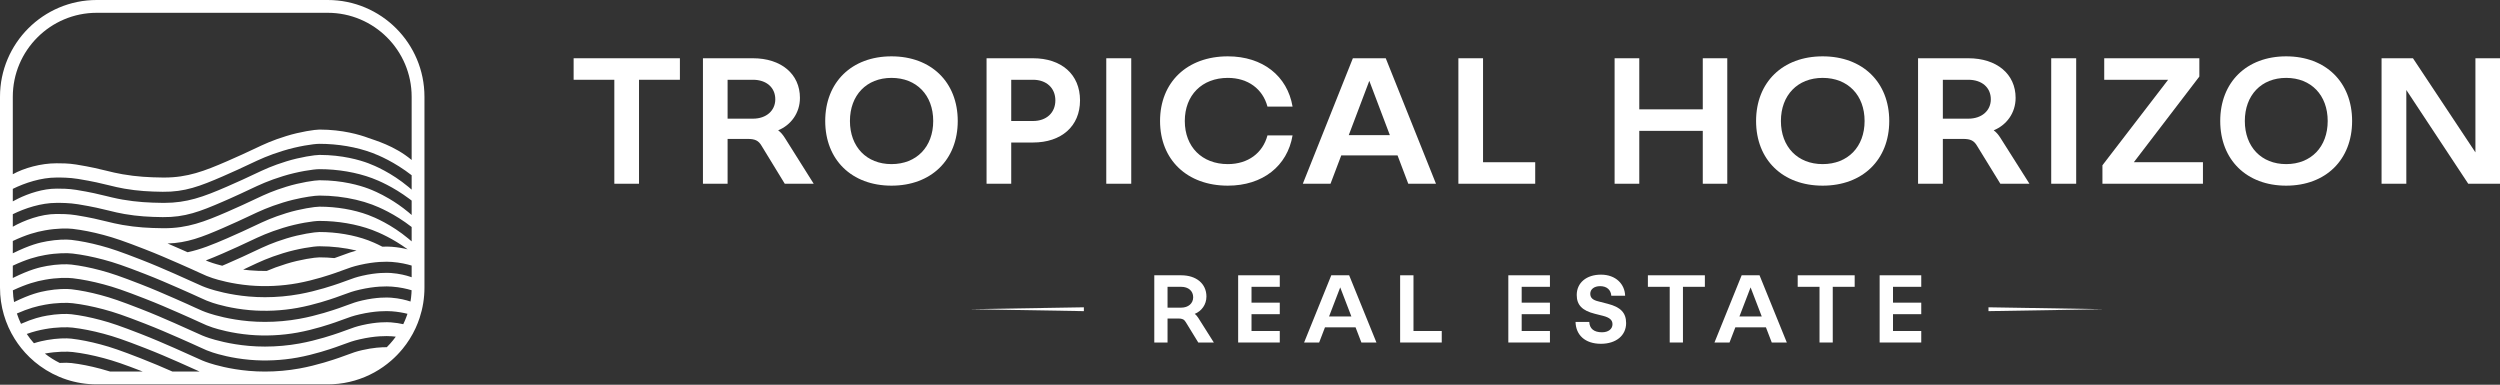 <svg width="3905" height="601" viewBox="0 0 3905 601" fill="none" xmlns="http://www.w3.org/2000/svg">
<rect x="0" y="0" width="3905" height="601" fill="#333333" stroke="none"/>
<path d="M643.004 250.023C642.878 249.861 642.755 249.695 642.604 249.571C615.877 227.35 585.204 219.098 575.206 215.379C562.209 210.527 535.055 202.395 499.116 202.395H498.943C492.038 202.395 468.87 205.768 447.274 212.473C425.119 219.338 414.242 224.47 396.232 232.962C385.915 237.827 373.078 243.879 354.668 251.851C319.276 267.181 293.082 277.312 256.503 277.312C255.677 277.312 254.85 277.312 254.01 277.299C232.629 277.032 213.793 276.059 191.371 272.18C181.733 270.513 174.228 268.661 166.297 266.701C155.006 263.928 142.222 260.769 119.067 256.996C106.883 254.997 94.579 255.037 89.327 255.064H88.02C63.994 255.064 37.44 262.429 19.996 272.152V151.113C19.996 78.809 78.809 19.996 151.113 19.996H511.887C584.191 19.996 643.004 78.809 643.004 151.113V250.023ZM643.004 296.213C642.999 296.209 642.995 296.205 642.991 296.201C641.365 294.761 639.699 293.335 638.046 291.962C611.332 269.767 585.204 258.689 575.206 254.957C562.222 250.105 535.055 241.986 499.116 241.986H498.943C492.038 241.986 468.87 245.359 447.274 252.051C425.119 258.929 414.242 264.062 396.232 272.553C385.915 277.419 373.078 283.471 354.668 291.442C336.379 299.36 320.542 305.906 304.453 310.358C289.429 314.544 274.179 316.903 256.49 316.903C255.677 316.903 254.837 316.89 254.01 316.89C232.629 316.623 213.793 315.65 191.371 311.771C188.745 311.318 186.279 310.838 183.919 310.358C177.614 309.078 172.069 307.719 166.297 306.292C155.006 303.506 142.222 300.36 119.067 296.574C106.883 294.588 94.579 294.628 89.327 294.641L88.02 294.655C67.292 294.655 44.923 302.053 27.98 310.358C25.16 311.742 22.484 313.152 19.996 314.55V294.996C38.962 285.667 64.271 277.325 88.02 277.325L89.26 277.312C94.939 277.299 108.256 277.245 121.866 279.471C145.701 283.364 158.845 286.603 170.442 289.469C178.401 291.429 185.292 293.122 194.33 294.695C215.619 298.374 233.668 299.307 254.224 299.56C288.763 300 312.611 290.762 347.79 275.539C365.946 267.674 378.636 261.689 388.834 256.877C406.897 248.358 418.827 242.733 442.142 235.508C464.937 228.429 489.772 224.657 498.93 224.657H499.103C527.777 224.657 556.957 229.643 581.271 238.721C591.323 242.466 616.424 253.064 642.991 273.726C642.995 273.73 642.999 273.733 643.004 273.735V296.213ZM643.004 335.804C642.999 335.8 642.995 335.796 642.991 335.792C641.365 334.353 639.712 332.94 638.046 331.553C627.581 322.862 617.197 315.863 607.852 310.358C593.336 301.8 581.285 296.814 575.206 294.548C562.222 289.696 535.055 281.564 499.116 281.564H498.943C492.038 281.578 468.87 284.95 447.274 291.642C426.706 298.027 415.855 302.893 400.005 310.358C398.778 310.931 397.525 311.518 396.232 312.131C385.915 316.997 373.078 323.049 354.668 331.02C319.276 346.35 293.082 356.481 256.503 356.481C255.677 356.481 254.85 356.481 254.01 356.468C232.629 356.201 213.793 355.241 191.371 351.349C181.733 349.683 174.228 347.83 166.283 345.883C155.006 343.097 142.222 339.951 119.067 336.166C106.883 334.166 94.579 334.219 89.327 334.233H88.02C63.833 334.233 37.432 344.305 19.996 354.128V334.586C38.962 325.257 64.271 316.903 88.02 316.903H89.26C94.939 316.89 108.256 316.837 121.866 319.063C145.688 322.955 158.832 326.194 170.429 329.047C178.401 331.02 185.279 332.713 194.33 334.273C215.619 337.965 233.668 338.885 254.224 339.138C288.736 339.592 312.611 330.354 347.79 315.117C351.642 313.451 355.255 311.864 358.654 310.358C371.225 304.773 380.809 300.254 388.847 296.468C406.897 287.95 418.827 282.324 442.142 275.086C464.937 268.021 489.772 264.248 498.93 264.235H499.103C527.777 264.235 556.957 269.234 581.271 278.312C590.816 281.871 613.998 291.629 639.099 310.358C640.392 311.304 641.685 312.291 642.991 313.304C642.995 313.307 642.999 313.311 643.004 313.315V335.804ZM643.004 377.062C642.999 377.058 642.995 377.054 642.991 377.05C641.378 375.624 639.725 374.211 638.046 372.811C611.305 350.576 585.204 339.525 575.219 335.806C552.771 327.434 525.737 322.822 499.09 322.822H498.943C492.038 322.835 468.843 326.208 447.274 332.9C425.106 339.778 414.228 344.91 396.192 353.402C385.888 358.267 373.051 364.319 354.668 372.278C332.073 382.062 313.224 389.727 293.029 393.993C289.096 392.247 284.604 390.26 279.418 387.994C273.5 385.408 267.687 382.875 261.782 380.329C292.389 379.423 315.237 370.478 347.776 356.388C365.919 348.523 378.61 342.538 388.807 337.739C406.883 329.207 418.814 323.582 442.142 316.343C447.341 314.73 452.647 313.291 457.845 312.024C475.442 307.759 491.838 305.506 498.93 305.492H499.09C518.405 305.492 537.961 307.759 556.104 312.024C564.888 314.077 573.34 316.61 581.271 319.569C591.309 323.302 616.397 333.886 642.991 354.562C642.995 354.564 642.999 354.568 643.004 354.572V377.062ZM556.904 391.38C549.119 393.38 543.893 395.339 537.068 397.872C533.322 399.258 529.083 400.831 523.631 402.711C523.244 402.844 522.818 402.991 522.351 403.151C514.673 402.391 506.915 402.004 499.17 402.004H498.943C492.051 402.004 468.883 405.364 447.274 412.069C434.464 416.055 425.413 419.441 416.574 423.24C407.67 423.333 398.818 423 390.14 422.24C386.581 421.932 383.129 421.56 379.783 421.146C382.942 419.667 385.888 418.281 388.714 416.948C406.817 408.403 418.787 402.764 442.142 395.512C464.951 388.447 489.785 384.675 498.943 384.675H499.183C518.752 384.675 538.561 387.008 556.904 391.38ZM499.09 362.413H498.943C492.038 362.413 468.87 365.786 447.288 372.491C425.119 379.356 414.242 384.488 396.219 392.98C385.915 397.845 373.078 403.897 354.668 411.856C352.069 412.977 349.563 414.055 347.123 415.082C340.378 413.402 335.259 411.842 332.18 410.842C327.834 409.416 324.915 408.323 321.449 406.843C329.38 403.817 337.939 400.218 347.776 395.966C365.932 388.101 378.636 382.115 388.834 377.303C406.897 368.798 418.827 363.173 442.142 355.935C464.937 348.856 489.772 345.084 498.943 345.084H499.103C527.67 345.084 556.85 350.069 581.258 359.147C592.736 363.44 613.771 372.691 636.819 389.487C630.087 387.794 621.649 386.195 611.945 385.475C608.505 385.221 603.507 385.035 597.161 385.288C587.523 380.263 579.712 377.077 575.206 375.384C552.704 367.025 525.67 362.413 499.09 362.413ZM643.004 433.076C642.303 432.824 641.602 432.568 640.898 432.331C634.446 430.172 623.995 427.385 610.798 426.412C604.826 425.974 588.497 425.506 565.728 430.745C556.197 432.944 551.038 434.864 543.227 437.77C539.401 439.196 535.055 440.808 529.39 442.755C521.031 445.621 495.61 454.365 467.763 459.418C450.167 462.618 431.891 464.231 413.882 464.231C405.417 464.231 397.019 463.871 388.767 463.151C358.547 460.525 335.459 453.753 326.928 450.968C318.316 448.14 314.277 446.288 304.519 441.822C297.707 438.69 288.376 434.424 272.606 427.519C255.703 420.134 239.734 413.162 219.845 405.417C188.505 393.246 173.842 388.167 157.099 383.715C140.622 379.329 125.692 376.37 111.455 374.69C103.67 373.771 88.914 374.077 73.49 376.837C61.796 378.923 47.071 382.291 19.996 395.644V376.421C41.687 366.316 56.157 362.326 70.438 359.774C88.794 356.494 105.097 356.494 113.482 357.481C128.558 359.267 144.275 362.36 161.551 366.959C179.014 371.611 194.104 376.823 226.123 389.274C246.359 397.139 262.475 404.177 279.538 411.642C295.468 418.599 304.879 422.92 311.744 426.066C321.396 430.491 324.635 431.984 332.313 434.491C340.271 437.09 361.853 443.409 390.274 445.888C414.575 448.008 440.303 446.794 464.671 442.367C491.225 437.543 515.713 429.132 523.751 426.359C529.216 424.478 533.455 422.906 537.188 421.52C545.333 418.494 551.211 416.309 561.836 413.868C586.004 408.296 603.693 408.51 612.078 409.123C624.962 410.085 635.582 412.571 643.004 414.824V433.076ZM642.924 453.365C642.885 455.153 642.791 456.939 642.658 458.712C642.366 462.866 641.873 466.966 641.194 471C641.096 470.966 640.997 470.929 640.898 470.896C634.446 468.736 623.995 465.95 610.798 464.977C604.826 464.524 588.497 464.057 565.728 469.31C556.197 471.509 551.038 473.429 543.227 476.321C539.401 477.748 535.055 479.359 529.39 481.32C521.031 484.186 495.61 492.931 467.763 497.983C450.167 501.182 431.891 502.794 413.882 502.794C405.417 502.794 397.019 502.436 388.767 501.716C358.547 499.076 335.459 492.318 326.928 489.518C318.316 486.706 314.277 484.853 304.519 480.387C297.707 477.253 288.376 472.975 272.606 466.084C255.703 458.697 239.734 451.727 219.845 443.982C188.518 431.81 173.855 426.732 157.099 422.265C140.622 417.881 125.692 414.934 111.455 413.255C103.67 412.335 88.914 412.643 73.49 415.388C61.796 417.486 47.071 420.858 19.996 434.208V414.984C41.687 404.878 56.157 400.881 70.438 398.339C88.794 395.059 105.097 395.046 113.482 396.046C128.558 397.832 144.275 400.925 161.551 405.524C179.027 410.176 194.104 415.388 226.123 427.825C246.359 435.702 262.475 442.742 279.538 450.207C295.468 457.166 304.879 461.485 311.744 464.632C321.396 469.056 324.635 470.536 332.313 473.055C340.271 475.655 361.853 481.973 390.274 484.453C414.575 486.572 440.303 485.358 464.671 480.934C491.225 476.108 515.713 467.695 523.751 464.922C529.216 463.044 533.455 461.47 537.188 460.085C545.333 457.059 551.211 454.873 561.836 452.42C586.004 446.848 603.693 447.061 612.078 447.688C624.916 448.635 635.505 451.115 642.924 453.364V453.365ZM634.513 495.65V495.664C633.127 499.33 631.58 502.902 629.887 506.395C624.502 505.168 618.063 504.075 610.798 503.542C604.826 503.089 588.497 502.635 565.728 507.874C556.197 510.074 551.038 511.993 543.24 514.899C539.401 516.326 535.068 517.939 529.39 519.885C521.045 522.751 495.61 531.496 467.763 536.548C450.167 539.747 431.904 541.36 413.895 541.36C405.43 541.36 397.032 541 388.781 540.282C358.561 537.654 335.459 530.883 326.941 528.096C318.316 525.27 314.277 523.418 304.533 518.953C297.721 515.819 288.39 511.553 272.606 504.648C255.703 497.263 239.747 490.293 219.845 482.547C188.518 470.376 173.855 465.298 157.099 460.845C140.636 456.459 125.706 453.5 111.455 451.82C103.67 450.9 88.927 451.207 73.49 453.968C62.08 456.006 47.789 459.257 21.942 471.829C21.462 469.056 21.075 466.256 20.769 463.431C20.409 460.165 20.169 456.859 20.076 453.513C41.737 443.422 56.188 439.449 70.451 436.903C88.794 433.624 105.11 433.624 113.495 434.611C128.558 436.397 144.288 439.489 161.551 444.088C179.027 448.741 194.117 453.953 226.123 466.403C246.359 474.268 262.475 481.307 279.552 488.772C295.468 495.73 304.879 500.049 311.758 503.195C321.396 507.622 324.648 509.114 332.327 511.621C340.285 514.22 361.853 520.538 390.287 523.016C414.575 525.137 440.303 523.924 464.671 519.498C491.225 514.673 515.713 506.261 523.764 503.489C529.23 501.609 533.455 500.036 537.201 498.65C545.333 495.625 551.211 493.438 561.849 490.998C586.017 485.426 603.693 485.639 612.078 486.251C621.556 486.96 629.807 488.492 636.473 490.145C635.859 491.998 635.206 493.837 634.513 495.65ZM613.958 531.454C611.025 535.095 607.906 538.573 604.613 541.867C604.466 542.012 604.32 542.16 604.16 542.32C595.962 542.253 582.618 543.012 565.728 546.892C556.197 549.092 551.038 551.01 543.24 553.917C539.401 555.342 535.068 556.957 529.39 558.902C521.045 561.769 495.61 570.514 467.763 575.565C450.167 578.765 431.904 580.378 413.895 580.378C405.43 580.378 397.032 580.018 388.781 579.299C358.561 576.671 335.459 569.899 326.941 567.113C318.316 564.289 314.277 562.436 304.533 557.97C297.721 554.837 288.39 550.57 272.606 543.666C255.703 536.283 239.747 529.31 219.845 521.565C188.518 509.394 173.855 504.315 157.099 499.863C140.636 495.477 125.706 492.518 111.455 490.838C103.67 489.917 88.927 490.225 73.49 492.984C63.799 494.717 52.015 497.33 32.833 505.793C32.766 505.675 32.699 505.541 32.646 505.422C31.486 502.995 30.407 500.516 29.393 498.01C28.287 495.277 27.274 492.504 26.367 489.678C44.63 481.653 57.614 478.214 70.451 475.92C88.794 472.642 105.11 472.642 113.495 473.63C128.558 475.415 144.288 478.507 161.551 483.106C179.027 487.759 194.117 492.971 226.123 505.422C246.359 513.288 262.475 520.325 279.552 527.789C295.468 534.748 304.879 539.067 311.758 542.213C321.396 546.639 324.648 548.132 332.327 550.638C340.285 553.236 361.853 559.556 390.287 562.036C414.575 564.155 440.303 562.943 464.671 558.516C491.225 553.691 515.713 545.281 523.764 542.507C529.23 540.627 533.455 539.054 537.201 537.668C545.333 534.642 551.211 532.454 561.849 530.015C586.017 524.444 603.693 524.657 612.078 525.27C614.184 525.43 616.237 525.63 618.223 525.87C616.864 527.777 615.437 529.629 613.958 531.454ZM269.38 580.378C253.651 573.513 238.481 566.943 219.845 559.69C188.518 547.519 173.855 542.44 157.099 537.988C140.636 533.602 125.706 530.643 111.455 528.963C103.67 528.043 88.927 528.348 73.49 531.109C67.758 532.136 61.293 533.469 52.988 536.135C48.936 531.574 45.203 526.723 41.817 521.631C52.575 517.779 61.546 515.633 70.451 514.046C88.794 510.767 105.11 510.767 113.495 511.753C128.558 513.54 144.288 516.632 161.551 521.231C179.027 525.884 194.117 531.096 226.123 543.546C246.359 551.411 262.475 558.448 279.552 565.915C295.468 572.873 304.879 577.192 311.758 580.337C311.784 580.352 311.824 580.365 311.851 580.378H269.38ZM157.325 576.099C140.862 571.714 125.932 568.754 111.682 567.075C107.336 566.555 100.818 566.435 93.219 566.9C84.981 562.822 77.223 557.902 70.078 552.264C70.278 552.224 70.478 552.198 70.678 552.158C89.02 548.879 105.337 548.879 113.722 549.865C128.785 551.651 144.515 554.744 161.778 559.342C178.641 563.835 193.277 568.848 223.044 580.378H172.109C167.043 578.777 162.271 577.419 157.325 576.099ZM511.887 0H151.113C67.652 0 0 67.652 0 151.113V449.259C0 478.681 8.398 506.127 22.942 529.336C26.074 534.347 29.5 539.161 33.193 543.76C37.285 548.865 41.697 553.704 46.416 558.223C51.429 563.049 56.774 567.528 62.413 571.608C87.314 589.71 117.961 600.374 151.113 600.374H511.887C514.646 600.374 517.406 600.294 520.125 600.147C543.493 598.893 565.448 592.334 584.817 581.631C594.189 576.459 602.947 570.314 610.971 563.329C617.37 557.782 623.289 551.691 628.674 545.146C628.781 545.026 628.888 544.893 628.994 544.76C632.847 540.081 636.393 535.148 639.645 530.003C639.725 529.869 639.805 529.749 639.885 529.617C643.324 524.164 646.417 518.472 649.136 512.567C651.549 507.353 653.669 501.969 655.468 496.45C660.361 481.6 663 465.737 663 449.259V151.113C663 67.652 595.348 0 511.887 0Z" fill="white"/>
<path d="M1062 91V124.598H998.129V287H959.586V124.598H896V91H1062Z" fill="white"/>
<path d="M1211 155.121C1211 136.639 1197.05 124.598 1176.13 124.598H1136.5V185.361H1176.13C1197.05 185.361 1211 172.759 1211 155.121ZM1271 287H1225.79L1189.52 227.639C1184.77 219.518 1179.2 216.998 1168.03 216.998H1136.5V287H1098V91H1176.13C1220.21 91 1249.51 115.639 1249.51 152.878C1249.51 176.676 1235.28 195.438 1215.47 203.561C1219.38 206.361 1222.73 210.278 1226.08 215.598L1271 287Z" fill="white"/>
<path d="M1457.68 189C1457.68 148.601 1431.66 121.664 1392.5 121.664C1353.62 121.664 1327.6 148.601 1327.6 189C1327.6 229.398 1353.62 256.331 1392.5 256.331C1431.66 256.331 1457.68 229.398 1457.68 189ZM1289 189C1289 128.402 1330.4 88 1392.5 88C1454.6 88 1496 128.402 1496 189C1496 249.598 1454.6 290 1392.5 290C1330.4 290 1289 249.598 1289 189Z" fill="white"/>
<path d="M1648.48 156.799C1648.48 137.48 1634.52 124.598 1613.58 124.598H1579.53V189H1613.58C1634.52 189 1648.48 176.121 1648.48 156.799ZM1541 91H1613.58C1657.69 91 1687 115.92 1687 156.799C1687 197.399 1657.69 222.601 1613.58 222.601H1579.53V287H1541V91Z" fill="white"/>
<path d="M1767 91V287H1728V91H1767Z" fill="white"/>
<path d="M1812 189C1812 128.402 1854.3 88 1917.88 88C1972.22 88 2010.88 118.579 2019 166.555H1979.79C1972.5 139.06 1949.54 121.664 1917.88 121.664C1877.55 121.664 1850.66 148.601 1850.66 189C1850.66 229.398 1877.55 256.331 1917.88 256.331C1949.54 256.331 1972.5 238.936 1979.79 211.442H2019C2010.88 259.42 1972.22 290 1917.88 290C1854.3 290 1812 249.598 1812 189Z" fill="white"/>
<path d="M2170.97 211.119L2138.86 126.28L2106.75 211.119H2170.97ZM2243 287H2199.72L2182.97 242.759H2095.03L2078.27 287H2035L2113.17 91H2164.54L2243 287Z" fill="white"/>
<path d="M2316.51 91V253.398H2398V287H2278V91H2316.51Z" fill="white"/>
<path d="M2659.73 204.401H2560.55V287H2522V91H2560.55V170.8H2659.73V91H2698V287H2659.73V204.401Z" fill="white"/>
<path d="M2912.49 189C2912.49 148.601 2886.35 121.664 2847 121.664C2807.93 121.664 2781.79 148.601 2781.79 189C2781.79 229.398 2807.93 256.331 2847 256.331C2886.35 256.331 2912.49 229.398 2912.49 189ZM2743 189C2743 128.402 2784.6 88 2847 88C2909.4 88 2951 128.402 2951 189C2951 249.598 2909.4 290 2847 290C2784.6 290 2743 249.598 2743 189Z" fill="white"/>
<path d="M3109.66 155.121C3109.66 136.639 3095.63 124.598 3074.58 124.598H3034.73V185.361H3074.58C3095.63 185.361 3109.66 172.759 3109.66 155.121ZM3170 287H3124.54L3088.05 227.639C3083.28 219.518 3077.67 216.998 3066.44 216.998H3034.73V287H2996V91H3074.58C3118.92 91 3148.39 115.639 3148.39 152.878C3148.39 176.676 3134.08 195.438 3114.15 203.561C3118.08 206.361 3121.45 210.278 3124.82 215.598L3170 287Z" fill="white"/>
<path d="M3243 91V287H3204V91H3243Z" fill="white"/>
<path d="M3441 253.398V287H3284V258.162L3386.61 124.598H3286.8V91H3435.39V119.559L3333.06 253.398H3441Z" fill="white"/>
<path d="M3635.86 189C3635.86 148.601 3609.97 121.664 3571 121.664C3532.3 121.664 3506.42 148.601 3506.42 189C3506.42 229.398 3532.3 256.331 3571 256.331C3609.97 256.331 3635.86 229.398 3635.86 189ZM3468 189C3468 128.402 3509.2 88 3571 88C3632.8 88 3674 128.402 3674 189C3674 249.598 3632.8 290 3571 290C3509.2 290 3468 249.598 3468 189Z" fill="white"/>
<path d="M3905 91V287H3855.39L3758.68 140.559V287H3720V91H3769.05L3866.6 237.998V91H3905Z" fill="white"/>
<path d="M1863.75 464.353C1863.75 454.451 1856.25 447.998 1845 447.998H1823.7V480.55H1845C1856.25 480.55 1863.75 473.801 1863.75 464.353ZM1896 535H1871.7L1852.2 503.202C1849.65 498.854 1846.65 497.502 1840.65 497.502H1823.7V535H1803V430H1845C1868.7 430 1884.45 443.197 1884.45 463.15C1884.45 475.898 1876.8 485.95 1866.15 490.301C1868.25 491.799 1870.05 493.904 1871.85 496.749L1896 535Z" fill="white"/>
<path d="M1999 430V447.998H1954.86V472.748H1999V490.751H1954.86V517.003H1999V535H1934V430H1999Z" fill="white"/>
<path d="M2110.87 494.349L2093.42 448.9L2075.98 494.349H2110.87ZM2150 535H2126.49L2117.39 511.303H2069.61L2060.51 535H2037L2079.47 430H2107.38L2150 535Z" fill="white"/>
<path d="M2207.86 430V517.003H2252V535H2187V430H2207.86Z" fill="white"/>
<path d="M2421 430V447.998H2376.86V472.748H2421V490.751H2376.86V517.003H2421V535H2356V430H2421Z" fill="white"/>
<path d="M2540 504.645C2540 524.117 2524.26 537 2500.65 537C2475.66 537 2461.46 523.07 2461 502.849H2482.45C2482.91 513.186 2489.55 519.023 2502.35 519.023C2512.23 519.023 2518.71 513.933 2518.71 506.444C2518.71 500 2514.39 496.107 2504.21 493.41L2491.09 490.112C2471.34 485.172 2462.85 476.332 2462.85 460.757C2462.85 441.733 2477.97 429 2500.65 429C2524.26 429 2538 444.13 2538.46 461.953H2516.86C2516.24 452.966 2510.06 446.972 2499.42 446.972C2490.16 446.972 2483.99 451.767 2483.99 458.809C2483.99 465.102 2487.85 468.695 2496.8 470.789L2511.3 474.536C2531.36 479.63 2540 488.616 2540 504.645Z" fill="white"/>
<path d="M2663 430V447.998H2628.76V535H2608.09V447.998H2574V430H2663Z" fill="white"/>
<path d="M2751.87 494.349L2734.42 448.9L2716.98 494.349H2751.87ZM2791 535H2767.49L2758.39 511.303H2710.61L2701.51 535H2678L2720.47 430H2748.38L2791 535Z" fill="white"/>
<path d="M2897 430V447.998H2862.76V535H2842.09V447.998H2808V430H2897Z" fill="white"/>
<path d="M3001 430V447.998H2956.86V472.748H3001V490.751H2956.86V517.003H3001V535H2936V430H3001Z" fill="white"/>
<path d="M3286 482.966L3106 486V480L3286 482.966Z" fill="white"/>
<path d="M1515 482.966L1693 486V480L1515 482.966Z" fill="white"/>
</svg>
